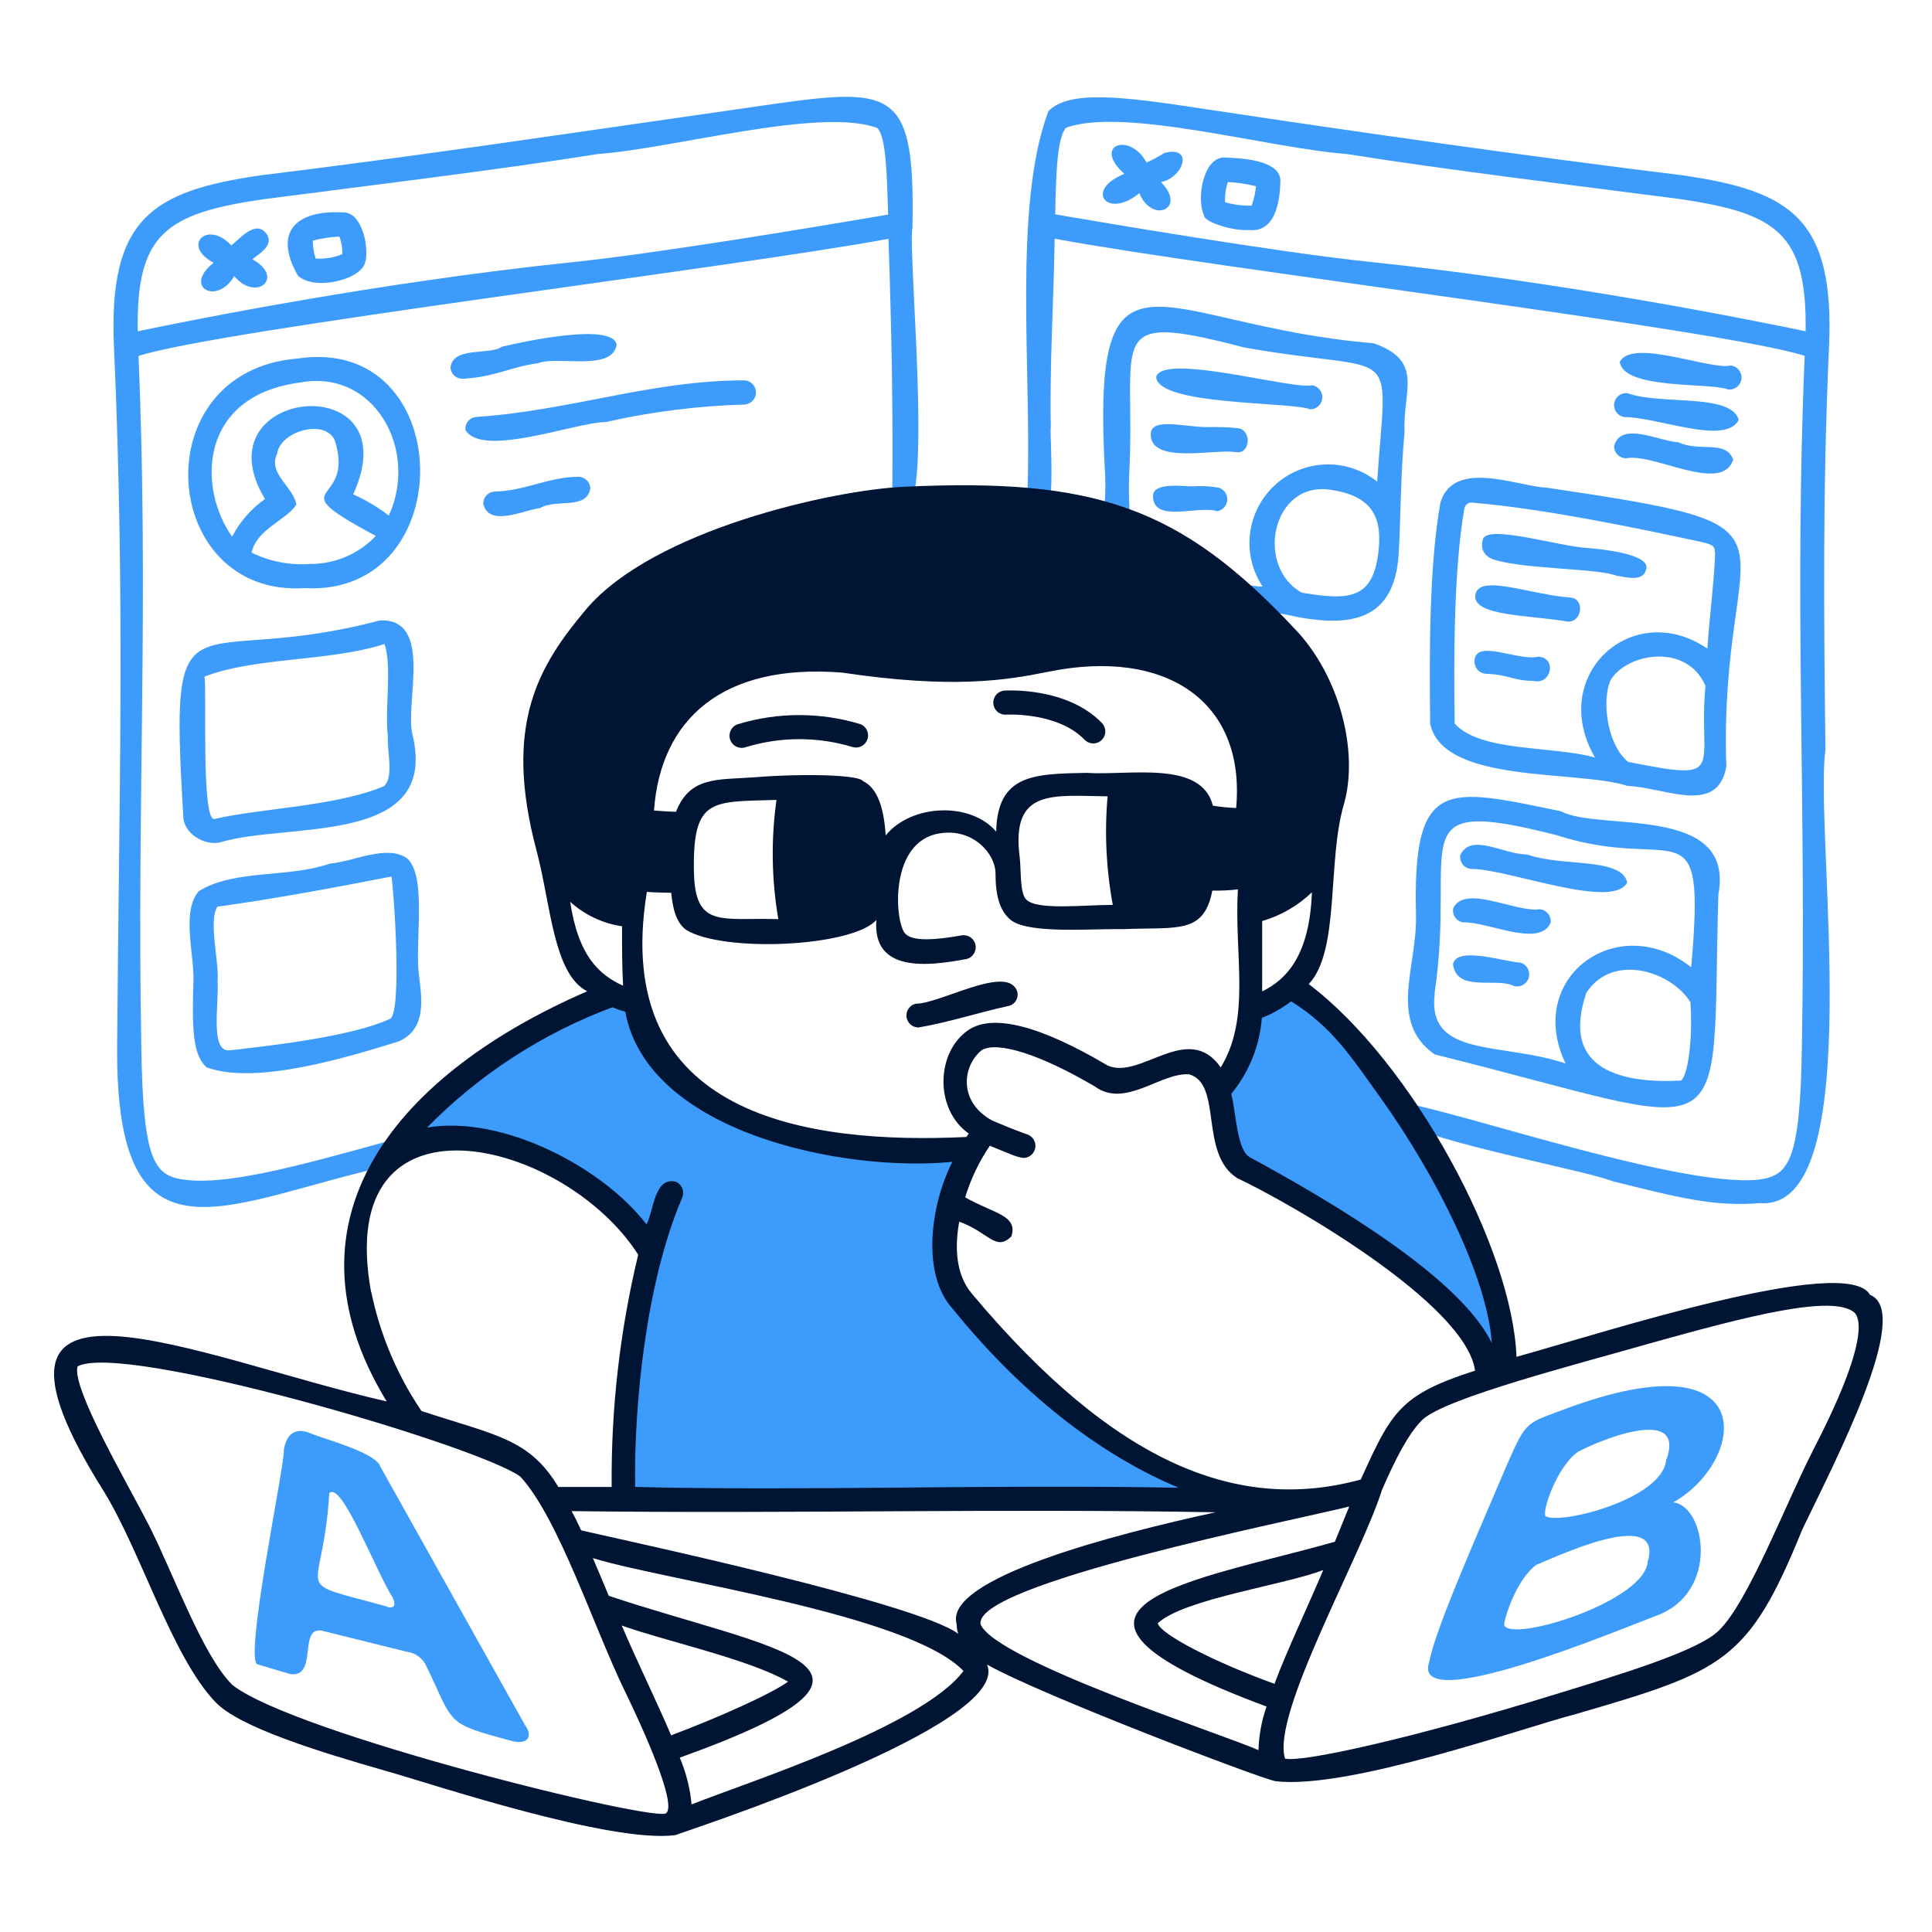 <?xml version="1.0" encoding="UTF-8"?> <svg xmlns="http://www.w3.org/2000/svg" width="155" height="155" viewBox="0 0 155 155" fill="none"><path d="M30.52 117.675C30.18 116.54 26.088 115.482 24.876 114.98C23.664 114.478 22.946 115.081 22.761 116.385C22.946 117.049 19.449 133.601 20.708 133.539L23.294 134.311C25.548 134.597 23.896 130.451 25.841 130.83L32.62 132.513C32.972 132.553 33.307 132.687 33.59 132.9C33.874 133.113 34.096 133.398 34.233 133.725C36.464 138.357 35.684 138.225 40.926 139.638C42.424 140.071 42.756 139.244 42.108 138.38L30.52 117.675ZM31.083 128.9C27.223 127.826 25.872 127.664 25.564 126.838C25.255 126.012 26.15 124.275 26.42 119.79C27.416 118.802 30.103 125.966 31.516 128.197C31.825 128.869 31.531 129.031 31.083 128.93V128.9Z" fill="#3D9CFB"></path><path d="M90.667 41.601C90.577 40.494 90.549 39.383 90.582 38.274C91.2 27.188 88.266 24.856 99.777 27.867C112.446 30.137 111.28 27.095 110.485 38.637C109.309 37.698 107.837 37.21 106.334 37.262C104.831 37.313 103.395 37.9 102.287 38.916C101.178 39.933 100.469 41.312 100.288 42.805C100.106 44.298 100.465 45.807 101.298 47.059C100.733 47.048 100.172 46.962 99.63 46.804C100.245 47.6 100.913 48.353 101.63 49.059L103.097 49.29C108.323 50.479 111.921 49.869 112.222 44.319C112.368 41.632 112.376 37.849 112.685 34.653C112.523 31.364 114.291 28.986 110.222 27.543C92.605 26.068 87.487 17.692 88.668 38.243C88.698 39.093 88.672 39.944 88.591 40.791C89.358 40.801 90.096 41.089 90.667 41.601ZM110.608 44.095C110.207 48.078 108.292 48.202 104.432 47.545C100.673 45.43 102.054 38.629 106.694 39.285C109.944 39.748 110.894 41.346 110.608 44.095Z" fill="#3D9CFB"></path><path d="M48.578 33.865C52.252 33.032 55.998 32.559 59.764 32.453C60.006 32.431 60.231 32.319 60.395 32.14C60.559 31.961 60.65 31.727 60.65 31.484C60.65 31.241 60.559 31.006 60.395 30.827C60.231 30.648 60.006 30.537 59.764 30.515C52.175 30.515 45.914 32.923 38.225 33.449C38.098 33.457 37.975 33.491 37.861 33.548C37.748 33.605 37.647 33.684 37.565 33.78C37.482 33.876 37.419 33.988 37.38 34.109C37.341 34.229 37.327 34.357 37.337 34.483C38.626 36.799 46.4 33.819 48.578 33.865Z" fill="#3D9CFB"></path><path d="M24.429 47.183C37.043 47.908 36.727 26.833 23.888 28.763C11.413 29.759 12.787 47.939 24.429 47.183ZM24.884 45.245C23.264 45.365 21.641 45.051 20.183 44.334C20.615 42.412 23.008 41.725 23.78 40.474C23.526 39.046 21.464 37.98 22.236 36.398C22.46 34.591 26.143 33.541 26.868 35.363C28.567 40.767 22.097 38.675 30.149 42.998C29.472 43.713 28.655 44.281 27.75 44.667C26.844 45.054 25.869 45.25 24.884 45.245ZM24.043 30.693C30.018 29.558 33.623 36.097 31.192 41.362C30.311 40.682 29.352 40.112 28.335 39.663C33.044 29.372 15.821 30.994 21.256 40.034C20.15 40.816 19.247 41.851 18.623 43.053C15.883 39.223 15.875 31.789 24.043 30.693Z" fill="#3D9CFB"></path><path d="M76.338 103.153C74.107 98.876 78.284 92.028 78.284 92.028C78.284 92.028 76.74 91.975 69.135 91.859C53.85 90.778 51.534 80.811 51.534 80.811C51.534 80.811 50.762 80.811 48.685 79.591C40.965 81.907 31.299 91.504 31.045 91.573C23.471 93.688 18.26 95.039 14.918 94.661C12.424 94.368 11.467 93.364 11.335 83.907C10.98 64.151 11.953 48.464 11.111 28.554C17.712 26.447 58.906 21.459 71.282 19.159C71.529 26.655 71.652 32.414 71.583 40.003C75.389 45.971 72.764 20.124 73.204 18.271C73.436 6.259 71.475 7 59.169 8.76C46.863 10.52 33.399 12.543 20.877 14.071C12.215 15.33 8.687 17.514 9.143 27.813C10.046 48.063 9.544 63.881 9.398 83.93C9.259 102.705 18.283 96.282 31.57 93.441C33.778 91.303 37.051 91.341 39.552 91.797C44.732 92.777 49.315 95.762 52.306 100.104C49.704 108.526 49.882 120.485 49.882 120.485C49.882 120.485 77.674 120.068 98.773 120.068C90.304 117.976 78.57 107.422 76.338 103.153ZM21.124 15.986C29.215 14.936 40.1 13.616 47.905 12.365C54.081 11.917 65.777 8.575 70.379 10.265C71.081 10.976 71.15 13.793 71.251 17.213C67.723 17.816 53.448 20.247 45.998 21.027C30.504 22.625 15.249 25.698 11.05 26.578C10.911 18.719 13.358 17.121 21.124 15.986Z" fill="#3D9CFB"></path><path d="M49.472 27.643C49.109 25.813 41.66 27.481 40.247 27.821C39.32 28.515 36.333 27.759 36.14 29.488C36.148 29.615 36.181 29.738 36.236 29.852C36.292 29.966 36.37 30.067 36.466 30.151C36.562 30.234 36.673 30.297 36.793 30.337C36.913 30.377 37.04 30.393 37.166 30.384C39.807 30.229 40.841 29.457 43.188 29.133C44.779 28.531 49.133 29.836 49.472 27.643Z" fill="#3D9CFB"></path><path d="M39.746 39.431C39.618 39.431 39.492 39.455 39.374 39.503C39.256 39.551 39.149 39.622 39.059 39.711C38.968 39.801 38.896 39.908 38.847 40.025C38.798 40.143 38.773 40.269 38.773 40.397C39.175 42.35 42.093 40.898 43.313 40.767C44.571 39.995 47.026 40.929 47.358 39.223C47.359 39.095 47.334 38.968 47.286 38.85C47.237 38.731 47.166 38.623 47.075 38.533C46.985 38.442 46.877 38.371 46.759 38.322C46.64 38.274 46.513 38.249 46.385 38.25C44.031 38.266 42.008 39.401 39.746 39.431Z" fill="#3D9CFB"></path><path d="M16.57 85.629C20.553 87.088 27.91 84.81 32.01 83.544C34.511 82.401 33.7 79.561 33.554 77.607C33.399 74.921 34.171 70.127 32.635 68.845C31.006 67.741 28.404 69.115 26.459 69.285C23.07 70.466 18.847 69.71 15.952 71.493C14.539 73.106 15.581 76.519 15.52 78.665C15.388 82.764 15.496 84.633 16.57 85.629ZM17.434 72.744C21.912 72.126 26.914 71.2 31.407 70.32C31.577 71.184 32.326 81.637 31.222 81.769C28.134 83.181 21.549 83.915 18.384 84.27C16.84 84.347 17.573 80.556 17.457 78.734C17.588 77.113 16.708 73.925 17.434 72.744Z" fill="#3D9CFB"></path><path d="M21.341 18.711C20.461 17.599 19.164 19.251 18.554 19.691C16.67 17.615 14.501 19.691 17.141 21.081C14.655 23.011 17.38 24.547 18.793 22.154C20.569 24.262 22.885 22.254 20.252 20.803C20.816 20.332 22.067 19.63 21.341 18.711Z" fill="#3D9CFB"></path><path d="M14.702 65.448C14.702 66.838 16.338 67.865 17.643 67.587C23.047 65.919 35.314 67.965 33.083 58.902C32.489 56.339 34.782 49.583 30.474 49.776C15.065 53.853 13.575 46.503 14.702 65.448ZM30.845 51.668C31.477 53.428 30.845 57.072 31.122 59.048C31.022 60.229 31.632 62.229 30.821 63.07C26.923 64.699 21.125 64.815 17.273 65.688C16.084 66.29 16.624 55.157 16.4 54.285C20.5 52.702 26.498 53.081 30.845 51.668Z" fill="#3D9CFB"></path><path d="M27.471 17.043C23.866 16.843 21.851 18.526 23.904 22.123C25.193 23.304 28.729 22.525 29.262 21.166C29.679 20.101 29.107 16.928 27.471 17.043ZM27.471 20.386C26.79 20.669 26.053 20.791 25.317 20.741C25.179 20.275 25.104 19.792 25.093 19.305C25.792 19.121 26.509 19.012 27.231 18.981C27.401 19.435 27.48 19.918 27.463 20.402L27.471 20.386Z" fill="#3D9CFB"></path><path d="M129.507 32.345C129.464 32.594 129.521 32.851 129.665 33.059C129.81 33.267 130.03 33.409 130.279 33.456C133.004 33.456 138.455 35.772 139.497 33.68C138.856 31.519 133.243 32.514 130.588 31.549C130.339 31.514 130.087 31.577 129.885 31.726C129.683 31.875 129.547 32.097 129.507 32.345Z" fill="#3D9CFB"></path><path d="M130.464 36.768C132.641 36.313 138.184 39.663 139.049 36.869C138.454 35.263 136.393 36.29 134.656 35.487C133.058 35.386 130.024 33.758 129.491 35.803C129.493 36.06 129.597 36.305 129.779 36.486C129.961 36.667 130.207 36.768 130.464 36.768Z" fill="#3D9CFB"></path><path d="M138.848 29.326C137.181 29.704 130.904 27.095 129.947 29.048C130.318 31.287 137.142 30.662 138.655 31.248C138.91 31.274 139.165 31.197 139.363 31.035C139.562 30.873 139.687 30.638 139.713 30.384C139.739 30.129 139.662 29.874 139.5 29.676C139.338 29.477 139.103 29.352 138.848 29.326Z" fill="#3D9CFB"></path><path d="M115.101 84.594C139.743 90.724 137.265 92.978 137.859 71.771C139.234 64.46 128.287 66.722 125.253 65.093C116.043 63.186 113.317 62.306 113.603 73.4C113.711 77.53 111.326 81.954 115.101 84.594ZM134.825 86.694C130.44 86.918 125.083 86.022 127.275 79.638C129.414 76.388 134.123 77.955 135.621 80.41C135.845 84 135.273 86.586 134.825 86.694ZM115.093 79.692C116.884 67.579 112.144 63.773 124.813 66.985C134.586 70.142 136.864 64.136 135.682 77.6C129.838 72.968 122.288 78.372 125.6 85.32C120.443 83.583 114.444 84.911 115.108 79.692H115.093Z" fill="#3D9CFB"></path><path d="M120.057 44.959C122.69 45.677 128.133 45.6 129.661 46.179C130.433 46.287 131.892 46.766 132.085 45.584C132.278 44.403 128.264 44.04 127.453 43.971C125.052 43.855 119.278 42.01 118.961 43.291C118.815 43.878 118.861 44.635 120.057 44.959Z" fill="#3D9CFB"></path><path d="M119.2 54.053C121.169 54.138 121.246 54.594 123.06 54.633C124.496 54.949 124.913 52.703 123.369 52.687C121.825 53.065 118.359 51.205 118.297 53.034C118.284 53.289 118.372 53.538 118.54 53.728C118.709 53.919 118.946 54.036 119.2 54.053Z" fill="#3D9CFB"></path><path d="M115.564 40.304C114.653 45.368 114.669 52.571 114.738 58.06C115.765 62.924 126.488 61.743 130.549 63.047C133.583 63.171 137.79 65.464 138.5 61.503C137.852 41.833 146.614 42.466 124.01 39.115C121.702 39.007 116.66 36.799 115.564 40.304ZM130.649 61.148C128.75 59.604 128.534 55.744 129.267 54.478C130.696 52.332 135.374 51.629 136.825 55.026C136.208 61.735 138.686 62.754 130.649 61.125V61.148ZM137.597 44.272C137.597 45.986 137.111 49.8 136.98 52.038C131.004 47.955 124.133 54.154 127.963 60.778C124.535 59.805 118.853 60.376 116.707 58.06C116.63 52.78 116.63 45.708 117.479 40.814C117.502 40.662 117.583 40.526 117.706 40.435C117.829 40.344 117.983 40.305 118.135 40.327C123.917 40.814 131.413 42.388 136.408 43.462C137.543 43.701 137.559 43.886 137.566 44.249L137.597 44.272Z" fill="#3D9CFB"></path><path d="M125.677 49.854C126.905 50.062 127.221 48.032 125.978 47.939C122.713 47.7 118.652 46.001 118.366 47.723C118.081 49.444 122.813 49.352 125.677 49.854Z" fill="#3D9CFB"></path><path d="M99.259 34.344C98.477 34.271 97.69 34.245 96.905 34.267C94.975 34.267 92.319 33.449 92.319 34.846C92.319 37.285 97.468 35.989 99.167 36.274C100.34 36.467 100.456 34.437 99.259 34.344Z" fill="#3D9CFB"></path><path d="M117.394 74.002C119.293 73.91 123.57 76.094 124.411 74.002C124.435 73.746 124.357 73.492 124.193 73.294C124.03 73.096 123.795 72.97 123.539 72.945C121.632 73.238 117.564 70.914 116.591 72.852C116.564 72.981 116.564 73.113 116.591 73.242C116.617 73.371 116.669 73.492 116.745 73.6C116.82 73.708 116.916 73.799 117.028 73.868C117.139 73.937 117.264 73.983 117.394 74.002Z" fill="#3D9CFB"></path><path d="M125.562 113.042C122.474 114.208 122.474 113.923 120.93 117.443C118.915 122.214 115.132 130.683 114.676 133.292C113.047 137.847 130.17 130.629 132.911 129.617C137.968 127.749 136.841 120.832 134.247 120.531C140.06 117.258 141.534 107.083 125.562 113.042ZM132.201 125.171C132.201 128.436 121.184 131.833 120.675 130.374C120.675 129.865 121.632 126.73 123.269 125.534C124.388 125.124 133.382 120.763 132.224 125.186L132.201 125.171ZM133.675 117.065C133.513 120.245 125.137 122.361 123.987 121.635C123.716 121.187 124.913 117.705 126.55 116.509C127.754 115.799 135.327 112.525 133.699 117.08L133.675 117.065Z" fill="#3D9CFB"></path><path d="M105.289 30.909C103.745 31.302 93.307 28.268 92.759 30.237C92.867 32.553 103.629 32.221 105.111 32.839C105.355 32.84 105.59 32.75 105.77 32.586C105.95 32.422 106.063 32.197 106.085 31.955C106.107 31.712 106.038 31.471 105.89 31.277C105.743 31.083 105.528 30.952 105.289 30.909Z" fill="#3D9CFB"></path><path d="M97.769 39.123C97.089 39.008 96.397 38.971 95.708 39.015C95.129 39.061 92.504 38.613 92.504 39.787C92.504 42.026 96.156 40.505 97.654 41.014C97.87 40.978 98.068 40.869 98.215 40.705C98.362 40.542 98.449 40.334 98.463 40.114C98.476 39.895 98.415 39.678 98.289 39.498C98.163 39.318 97.98 39.185 97.769 39.123Z" fill="#3D9CFB"></path><path d="M93.408 12.273C93.06 12.504 92.551 12.774 91.987 13.044C90.644 10.543 87.594 11.647 90.212 13.948C86.93 15.252 88.861 17.63 91.408 15.492C92.404 17.985 95.268 16.758 93.145 14.612C94.975 14.226 95.793 11.655 93.408 12.273Z" fill="#3D9CFB"></path><path d="M146.452 60.16C146.329 49.553 146.213 39.532 146.738 27.813C147.193 17.515 143.65 15.33 135.034 14.071C122.489 12.527 108.987 10.605 96.743 8.76C89.995 7.718 85.788 7.216 84.112 8.914C81.233 16.573 82.792 29.859 82.43 39.424C83.059 39.443 83.687 39.513 84.305 39.633C84.46 37.456 84.221 34.499 84.305 34.275C84.197 29.512 84.537 24.046 84.614 19.151C96.966 21.467 138.192 26.439 144.785 28.547C143.943 48.457 144.916 64.144 144.561 83.907C144.429 93.356 143.472 94.36 140.971 94.653C134.88 95.194 118.451 89.666 113.179 88.593L112.785 88.709C110.349 84.99 107.39 81.641 103.999 78.766C103.999 78.766 102.262 80.603 100.464 80.811C100.093 86.216 97.553 87.35 97.553 87.35C97.825 89.18 98.232 90.986 98.773 92.754C121.563 105.253 119.138 110.426 119.138 110.426L121.038 109.654C120.559 103.856 118.189 98.213 114.128 90.878C114.097 90.834 114.069 90.787 114.043 90.739C118.343 92.283 127.6 94.044 129.406 94.777C134.494 96.035 137.466 96.838 141.187 96.522C150.026 97.24 145.518 66.722 146.452 60.16ZM144.862 26.578C140.654 25.698 125.399 22.625 109.913 21.012C102.463 20.24 88.189 17.8 84.661 17.198C84.715 13.793 84.831 11.022 85.525 10.25C90.157 8.559 101.822 11.894 107.998 12.35C115.811 13.601 126.696 14.921 134.787 15.97C142.546 17.121 144.97 18.719 144.862 26.578Z" fill="#3D9CFB"></path><path d="M121.972 77.229C120.698 77.167 116.892 75.878 116.568 77.345C116.869 79.661 119.996 78.379 121.455 79.105C121.704 79.174 121.969 79.141 122.194 79.013C122.418 78.886 122.583 78.674 122.651 78.426C122.72 78.177 122.687 77.911 122.56 77.687C122.432 77.462 122.221 77.298 121.972 77.229Z" fill="#3D9CFB"></path><path d="M98.217 12.635C96.495 12.635 95.978 16.04 96.596 17.267C96.519 17.815 99.074 18.572 100.147 18.448C102.417 18.726 102.687 15.947 102.725 14.542C102.764 12.766 99.313 12.681 98.217 12.635ZM100.425 16.495C99.702 16.519 98.98 16.427 98.286 16.225C98.26 15.675 98.336 15.126 98.51 14.604C99.271 14.642 100.026 14.756 100.765 14.944C100.719 15.463 100.605 15.975 100.425 16.464V16.495Z" fill="#3D9CFB"></path><path d="M117.957 69.71C120.829 69.648 129.414 73.068 130.549 70.79C130.078 68.752 125.33 69.563 122.52 68.552C120.621 68.552 118.035 66.776 117.155 68.598C117.134 68.724 117.138 68.853 117.167 68.977C117.196 69.101 117.25 69.218 117.324 69.321C117.399 69.425 117.493 69.512 117.602 69.579C117.711 69.645 117.831 69.69 117.957 69.71Z" fill="#3D9CFB"></path><path d="M150.027 103.879C148.174 100.559 128.696 106.905 121.663 108.858C121.362 100.189 113.341 85.266 104.995 78.951C107.512 76.303 106.47 69.146 107.805 64.568C109.041 60.338 107.473 54.239 103.945 50.525C94.681 40.621 87.826 38.335 72.501 39.053C66.82 39.316 52.429 42.497 47.025 48.881C43.258 53.366 40.324 58.068 43.05 68.258C44.184 72.512 44.385 78.14 47.11 79.53C32.257 85.961 21.943 97.533 31.022 112.433C15.836 108.974 -4.336 99.517 8.332 119.651C11.343 124.553 13.806 132.937 17.295 136.566C19.194 138.55 25.409 140.495 31.099 142.116C34.689 143.135 49.009 147.914 54.19 147.227C54.838 146.949 81.248 138.411 79.187 133.547C83.634 136.041 101.444 142.811 102.347 142.904C108.253 143.583 122.157 138.619 126.48 137.5C138.269 134.064 140.284 133.331 144.599 122.693C147.278 117.127 153.47 105.253 150.027 103.879ZM105.25 71.601C105.073 76.519 103.305 78.549 101.259 79.537V73.894C102.75 73.462 104.114 72.675 105.235 71.601H105.25ZM103.59 80.34C106.871 82.386 108.384 84.756 110.793 88.122C115.163 94.229 119.324 102.451 119.687 107.762C118.274 104.836 113.819 100.189 100.278 92.847C99.213 92.268 99.167 89.203 98.781 87.759C100.208 86.028 101.065 83.898 101.236 81.66C102.074 81.333 102.862 80.889 103.575 80.34H103.59ZM77.435 96.058C77.882 94.588 78.548 93.193 79.411 91.921C81.31 92.692 81.534 92.824 82.129 92.901C82.354 92.894 82.57 92.809 82.739 92.66C82.908 92.511 83.021 92.308 83.057 92.086C83.094 91.864 83.052 91.635 82.939 91.441C82.826 91.246 82.648 91.096 82.437 91.017C82.437 91.017 81.395 90.67 79.62 89.906C76.933 88.47 77.141 85.598 78.747 84.262C79.975 83.49 83.456 84.579 87.849 87.173C90.281 88.941 93.13 86.022 95.407 86.192C98.109 86.964 96.179 92.577 99.267 94.522C103.444 96.483 117.579 104.558 118.343 109.962C112.306 111.908 111.65 113.236 109.172 118.701C99.398 121.365 89.501 117.543 77.983 103.802C76.67 102.258 76.585 100.065 76.956 98.012C79.341 98.868 79.874 100.436 81.14 99.193C81.696 97.479 79.697 97.363 77.435 96.058ZM67.561 53.961C76.408 55.281 80.685 54.586 84.112 53.891C93.516 51.977 99.954 56.246 99.174 64.823C98.548 64.8 97.924 64.738 97.306 64.638C96.38 60.955 90.621 62.237 87.147 62.005C83.009 62.09 80.013 62.09 79.921 66.722C77.875 64.298 73.104 64.499 71.058 67.023C70.896 64.545 70.286 63.163 69.228 62.661C68.912 62.16 64.473 62.044 60.52 62.36C57.548 62.577 55.355 62.275 54.236 65.124C53.719 65.124 53.055 65.07 52.468 65.024C52.993 57.728 57.926 53.197 67.561 53.961ZM89.277 72.597C86.892 72.597 83.209 73.053 82.329 72.165C81.796 71.601 81.943 69.849 81.804 68.745C81.109 63.24 84.452 63.835 88.86 63.889C88.605 66.797 88.745 69.727 89.277 72.597ZM62.442 73.74C57.872 73.601 55.772 74.512 55.672 69.965C55.548 63.943 57.139 64.344 62.296 64.174C61.851 67.351 61.9 70.578 62.442 73.74ZM51.897 71.555C52.453 71.609 53.726 71.624 53.85 71.624C53.973 72.883 54.236 73.979 55.016 74.581C57.972 76.449 68.364 75.978 70.309 73.809C69.977 78.086 74.524 77.499 77.481 76.951C77.734 76.906 77.959 76.763 78.105 76.552C78.252 76.341 78.31 76.081 78.265 75.828C78.219 75.575 78.076 75.35 77.865 75.204C77.655 75.057 77.394 74.999 77.141 75.044C75.103 75.407 73.158 75.577 72.587 74.859C71.768 73.817 71.351 67.494 75.381 66.861C78.083 66.413 79.843 68.521 79.867 70.019C79.867 71.686 80.129 73.107 81.187 73.879C82.731 74.929 87.625 74.496 90.111 74.543C94.403 74.357 96.588 74.998 97.26 71.455C97.946 71.465 98.632 71.431 99.313 71.354C99.005 76.704 100.386 81.614 97.939 85.636C95.307 81.884 91.508 86.671 88.86 85.482C83.456 82.286 79.704 81.321 77.72 82.618C75.072 84.386 74.964 89.01 77.72 90.94C77.659 91.025 77.597 91.125 77.535 91.218C64.835 91.82 48.932 89.628 51.897 71.555ZM45.721 72.327C46.885 73.392 48.343 74.084 49.905 74.311C49.905 76.009 49.905 77.646 49.99 79.082C48.122 78.233 46.392 76.758 45.736 72.296L45.721 72.327ZM49.148 80.819C49.477 80.957 49.815 81.073 50.16 81.166C51.982 90.948 67.839 94.067 76.408 93.21C74.625 96.715 73.922 102.211 76.408 104.975C82.468 112.464 88.868 116.98 94.566 119.358C79.226 119.072 65.229 119.628 50.955 119.296C50.855 112.811 51.804 102.906 54.73 96.089C54.831 95.853 54.836 95.585 54.742 95.346C54.648 95.106 54.463 94.913 54.228 94.808C52.491 94.376 52.46 97.124 51.866 98.228C48.392 93.688 40.371 89.435 34.264 90.461C38.453 86.194 43.529 82.9 49.133 80.811L49.148 80.819ZM29.771 103.655C26.683 86.748 45.211 91.303 51.202 100.66C49.732 106.761 49.017 113.02 49.071 119.296H44.794C42.478 115.436 39.846 115.173 33.816 113.205C31.858 110.314 30.489 107.067 29.786 103.647L29.771 103.655ZM53.448 145.467C52.676 146.239 23.502 139.067 18.631 135.168C16.222 132.767 13.906 126.221 11.945 122.368C10.301 119.141 5.707 111.329 6.225 109.623C9.838 107.639 38.178 115.914 41.737 118.454C44.825 121.805 47.666 130.629 50.129 135.67C51.657 138.812 54.313 144.733 53.448 145.467ZM53.85 139.237C52.684 136.496 51.102 133.285 49.882 130.413C53.271 131.633 60.018 133.084 63.222 134.914C61.971 135.848 57.764 137.747 53.85 139.221V139.237ZM55.486 144.78C55.367 143.482 55.047 142.211 54.537 141.012C75.026 133.647 61.964 132.42 48.84 128.027C48.415 127.016 47.983 125.974 47.566 125.001C53.263 126.784 72.903 129.463 77.296 134.057C73.976 138.519 59.887 143.012 55.486 144.764V144.78ZM76.748 130.305C76.748 130.567 76.793 130.828 76.879 131.077C73.621 128.622 50.631 123.696 46.624 122.778C46.377 122.237 46.13 121.712 45.852 121.234C63.762 121.457 79.55 121.01 97.53 121.326C89.439 123.079 75.698 126.63 76.748 130.289V130.305ZM100.965 140.41C98.163 139.152 79.982 133.261 78.678 130.336C77.906 127.101 103.961 121.944 108.245 120.863L107.095 123.689C96.287 126.777 79.99 128.892 101.614 136.913C101.219 138.033 101 139.208 100.965 140.395V140.41ZM102.255 135.091C97.383 133.331 93.114 131.115 92.882 130.235C94.936 128.282 103.135 127.147 106.161 125.958C104.903 128.946 103.212 132.497 102.255 135.076V135.091ZM145.394 116.486C143.318 120.516 140.284 128.483 137.914 130.799C136.285 132.443 130.047 134.319 124.859 135.909C113.457 139.43 104.463 141.422 103.096 141.09C101.969 137.546 109.195 124.877 110.863 119.558C111.936 117.08 113.001 115.003 114.097 113.923C115.919 112.147 126.874 109.36 132.471 107.747C140.346 105.546 147.016 103.84 148.776 105.299C149.162 105.678 150.096 107.43 145.394 116.47V116.486Z" fill="#001434"></path><path d="M73.683 82.432C76.076 82.031 78.647 81.197 80.847 80.719C80.975 80.699 81.097 80.654 81.206 80.586C81.315 80.517 81.409 80.427 81.482 80.32C81.554 80.213 81.604 80.093 81.627 79.966C81.651 79.84 81.648 79.709 81.619 79.584C80.924 77.268 75.443 80.541 73.475 80.525C73.243 80.577 73.038 80.713 72.9 80.906C72.762 81.099 72.7 81.336 72.725 81.572C72.751 81.808 72.863 82.026 73.04 82.185C73.217 82.344 73.446 82.432 73.683 82.432Z" fill="#001434"></path><path d="M59.825 59.944C62.633 59.087 65.633 59.087 68.441 59.944C68.678 60.002 68.927 59.968 69.141 59.851C69.354 59.733 69.516 59.54 69.593 59.309C69.671 59.078 69.659 58.826 69.56 58.603C69.461 58.381 69.282 58.203 69.058 58.106C65.838 57.124 62.398 57.124 59.177 58.106C58.933 58.192 58.734 58.372 58.622 58.605C58.511 58.838 58.496 59.106 58.582 59.349C58.668 59.593 58.848 59.792 59.081 59.904C59.314 60.015 59.582 60.03 59.825 59.944Z" fill="#001434"></path><path d="M80.723 57.334C80.723 57.334 84.838 57.095 87.015 59.349C87.193 59.534 87.437 59.64 87.694 59.644C87.95 59.648 88.197 59.551 88.382 59.373C88.566 59.194 88.672 58.95 88.676 58.694C88.68 58.438 88.583 58.19 88.405 58.006C85.595 55.103 80.793 55.397 80.592 55.404C80.336 55.422 80.098 55.54 79.929 55.733C79.76 55.927 79.675 56.179 79.693 56.435C79.71 56.691 79.828 56.93 80.022 57.098C80.215 57.267 80.467 57.352 80.723 57.334Z" fill="#001434"></path></svg> 
